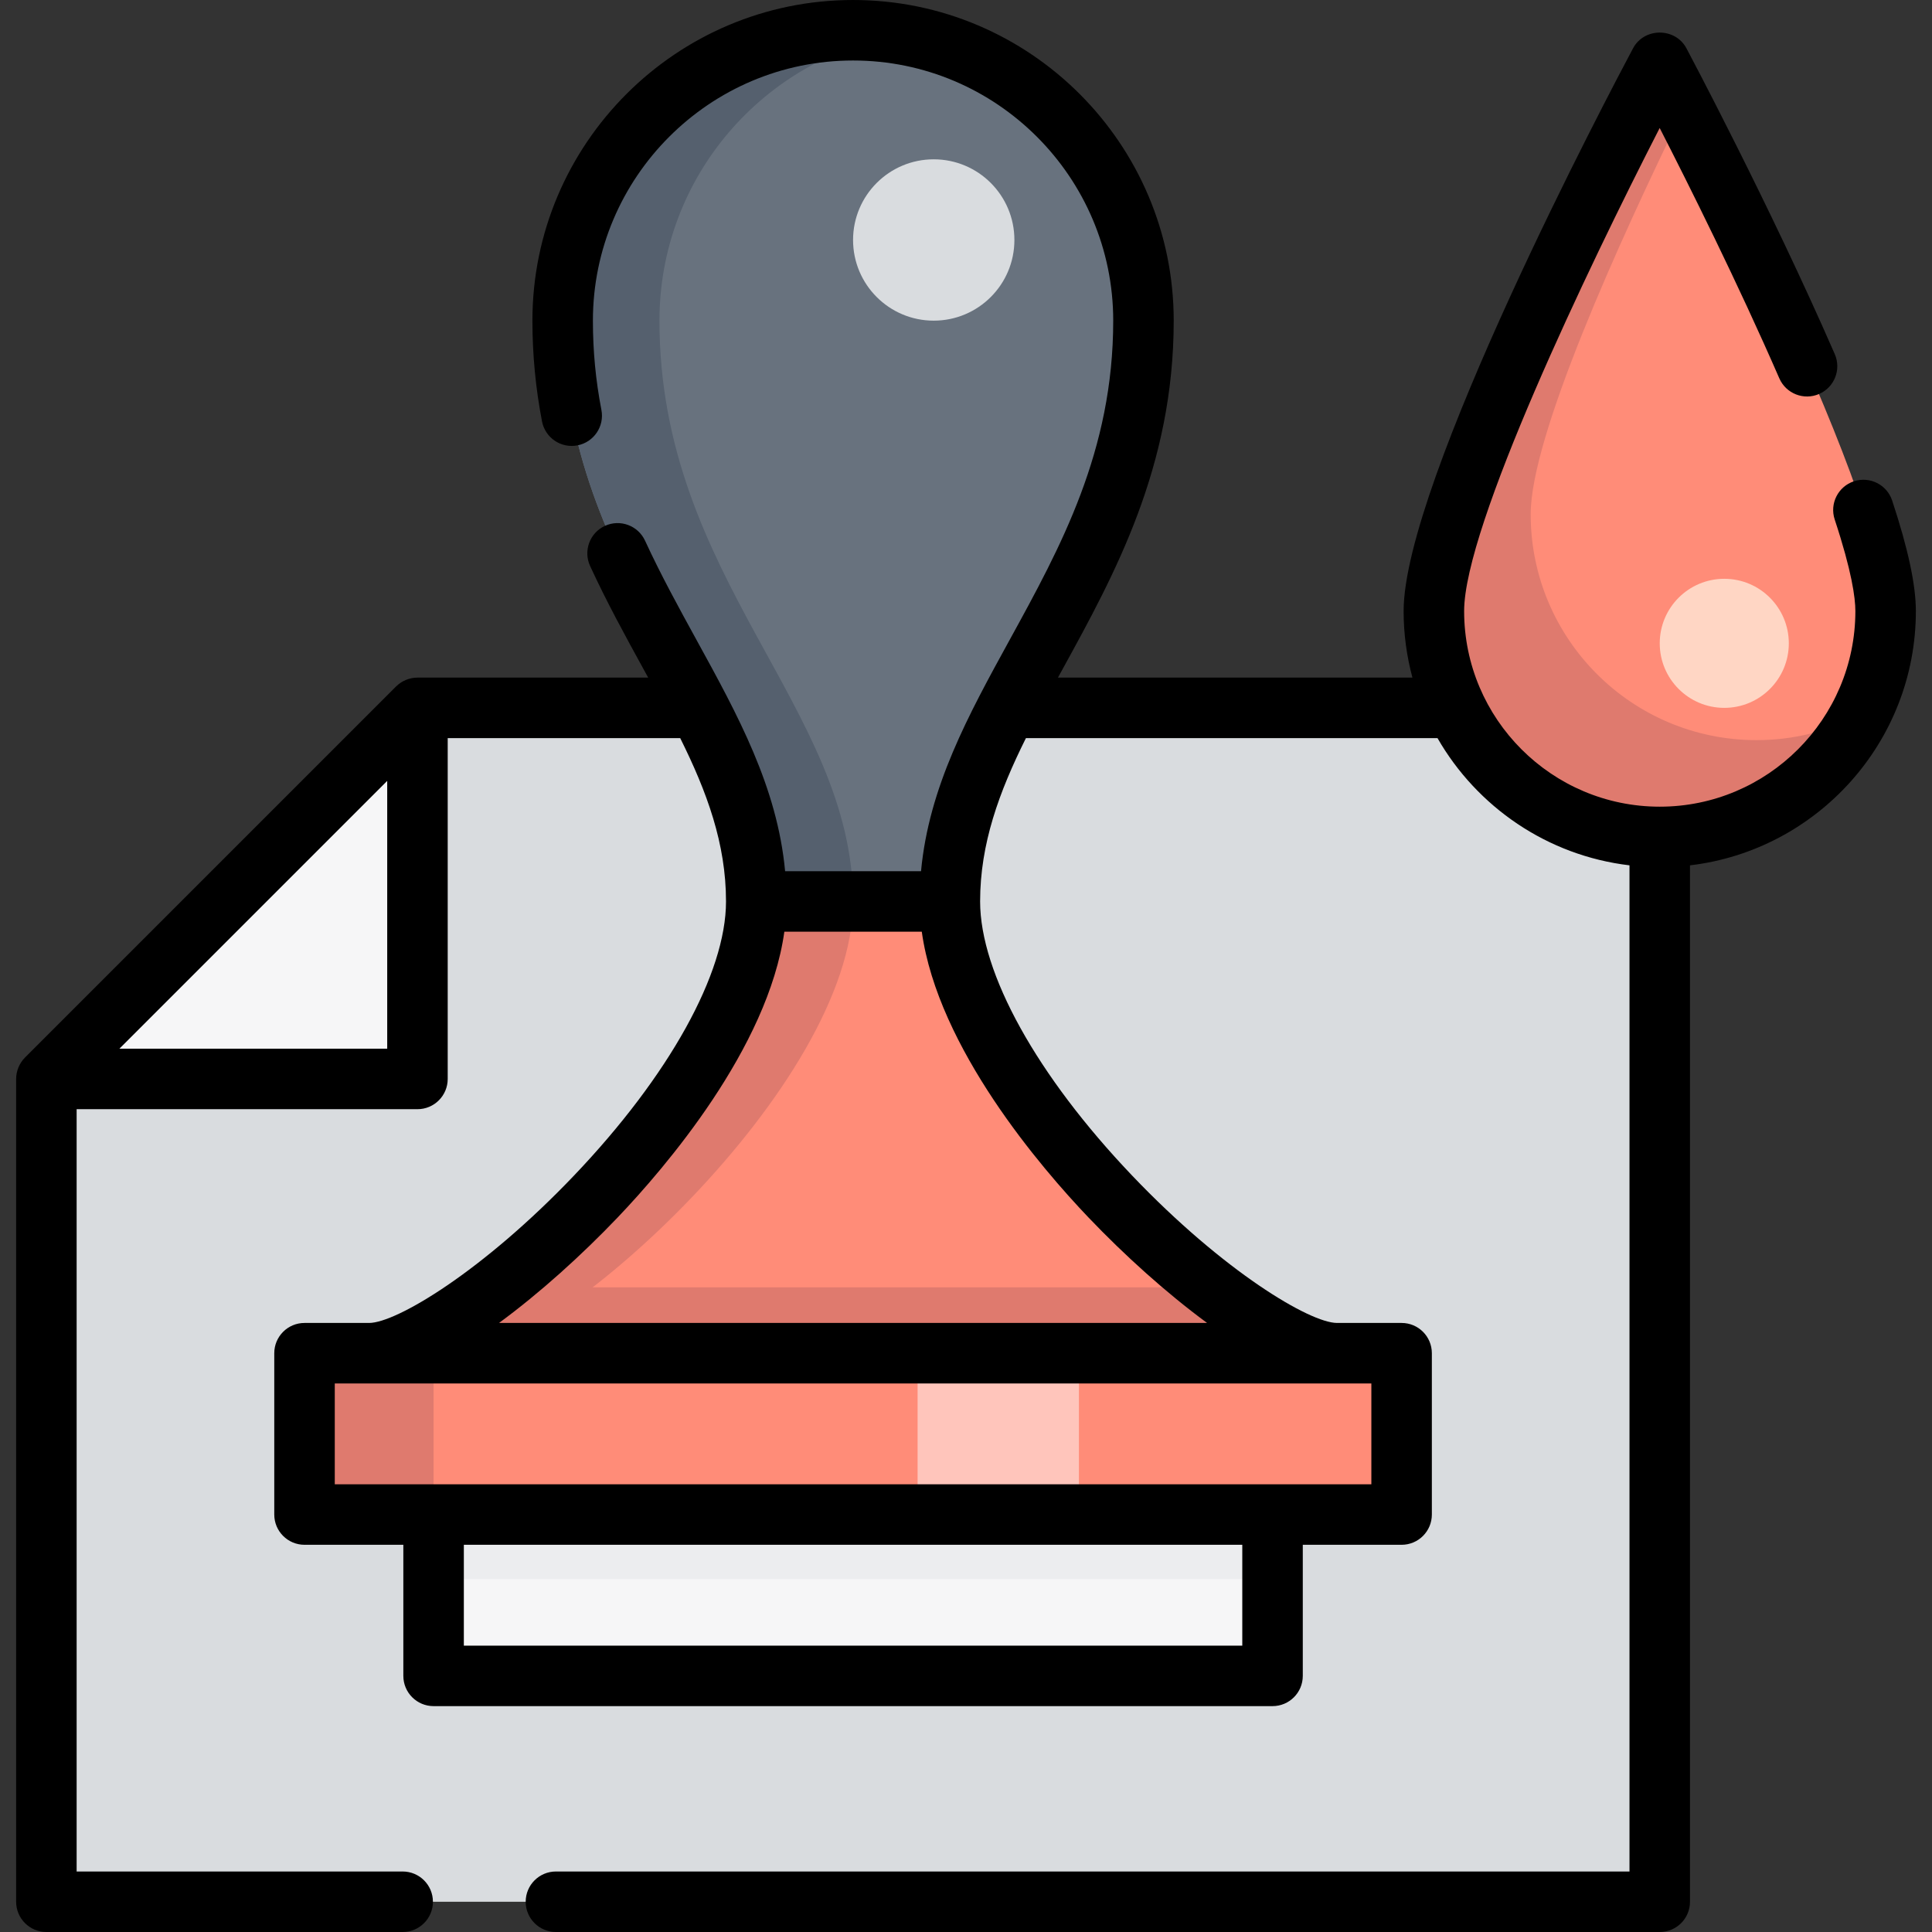 <?xml version="1.0" encoding="iso-8859-1"?>
<!-- Generator: Adobe Illustrator 19.0.0, SVG Export Plug-In . SVG Version: 6.00 Build 0)  -->
<svg version="1.1" id="Layer_1" xmlns="http://www.w3.org/2000/svg" xmlns:xlink="http://www.w3.org/1999/xlink" x="0px" y="0px"
	 viewBox="0 0 512 512" style="enable-background:new 0 0 512 512;" xml:space="preserve">
<rect x="0" y="0" width="512" height="512" fill="#333333" stroke="none"/>
<polygon style="fill:#D9DCDF;" points="110.63,187.591 12.292,285.929 12.292,503.983 439.85,503.983 439.85,187.591 "/>
<polygon style="fill:#F6F6F7;" points="110.63,285.929 110.63,187.591 12.292,285.929 "/>
<rect x="80.701" y="358.614" style="fill:#FF8C78;" width="290.739" height="42.756"/>
<rect x="114.906" y="401.37" style="fill:#F6F6F7;" width="222.33" height="42.756"/>
<path style="fill:#68727E;" d="M251.724,238.898c0-51.307,51.307-85.511,51.307-153.921c0-42.505-34.456-76.96-76.96-76.96
	s-76.96,34.456-76.96,76.96c0,68.409,51.307,102.614,51.307,153.921H251.724z"/>
<path style="fill:#FF8C78;" d="M251.724,238.898h-51.307c0,48.813-79.098,119.716-102.614,119.716c37.055,0,128.267,0,128.267,0
	c37.055,0,91.212,0,128.267,0C330.823,358.614,251.724,287.711,251.724,238.898z"/>
<path style="fill:#DF7A6E;" d="M131.405,341.156c-13.849,10.73-26.361,17.458-33.602,17.458c37.055,0,128.267,0,128.267,0
	c37.055,0,91.212,0,128.267,0c-7.241,0-19.753-6.729-33.602-17.458H131.405z"/>
<path style="fill:#55606E;" d="M238.898,9.102c-4.173-0.701-8.454-1.085-12.827-1.085c-42.505,0-76.96,34.456-76.96,76.96
	c0,68.409,51.307,102.614,51.307,153.921h25.653c0-51.307-51.307-85.511-51.307-153.921C174.764,46.845,202.502,15.21,238.898,9.102
	z"/>
<path style="fill:#DF7A6E;" d="M226.071,238.898h-25.653c0,48.813-79.098,119.716-102.614,119.716c6.961,0,15.834,0,25.653,0
	C146.973,358.614,226.071,287.711,226.071,238.898z"/>
<path style="fill:#FF8C78;" d="M379.992,161.937c0-33.059,59.858-145.37,59.858-145.37s59.858,112.311,59.858,145.37
	s-26.799,59.858-59.858,59.858S379.992,194.996,379.992,161.937z"/>
<path style="fill:#DF7A6E;" d="M465.503,196.142c-33.059,0-59.858-26.799-59.858-59.858c0-20.538,23.101-71.659,40.601-107.439
	c-3.93-7.651-6.396-12.277-6.396-12.277s-59.858,112.311-59.858,145.37s26.799,59.858,59.858,59.858
	c23.138,0,43.196-13.138,53.159-32.352C484.771,193.715,475.424,196.142,465.503,196.142z"/>
<circle style="fill:#FFD6C4;" cx="456.952" cy="170.489" r="17.102"/>
<circle style="fill:#D9DCDF;" cx="247.449" cy="63.599" r="21.378"/>
<rect x="80.701" y="358.614" style="fill:#DF7A6E;" width="34.205" height="42.756"/>
<rect x="243.173" y="358.614" style="fill:#FFC5BB;" width="42.756" height="42.756"/>
<rect x="114.906" y="401.37" style="fill:#ECEDEF;" width="222.33" height="17.102"/>
<path d="M507.724,161.937c0-6.922-2.057-16.504-6.286-29.296c-1.391-4.204-5.923-6.481-10.129-5.095
	c-4.204,1.391-6.484,5.925-5.095,10.129c4.527,13.686,5.477,20.748,5.477,24.263c0,28.585-23.256,51.841-51.841,51.841
	c-28.585,0-51.841-23.256-51.841-51.841c0-22.341,32.728-90.79,51.826-128.017c7.806,15.243,20.729,41.148,31.701,66.338
	c1.769,4.061,6.496,5.918,10.551,4.148c4.06-1.768,5.916-6.492,4.148-10.551c-17.207-39.499-39.093-80.646-39.311-81.057
	c-2.961-5.554-11.189-5.554-14.15,0c-6.222,11.676-60.8,115.062-60.8,149.14c0,6.1,0.822,12.009,2.338,17.637h-93.944
	c0.425-0.776,0.848-1.548,1.278-2.331c13.781-25.1,29.401-53.549,29.401-92.266C311.048,38.12,272.928,0,226.071,0
	s-84.977,38.12-84.977,84.977c0,8.979,0.856,17.964,2.546,26.703c0.839,4.347,5.046,7.196,9.391,6.349
	c4.347-0.839,7.19-5.045,6.349-9.391c-1.517-7.849-2.253-15.588-2.253-23.661c0-38.015,30.928-68.944,68.944-68.944
	s68.944,30.928,68.944,68.944c0,34.604-13.94,59.995-27.421,84.551c-10.99,20.018-21.437,39.04-23.512,61.353h-36.019
	c-2.076-22.312-12.521-41.335-23.511-61.351c-4.626-8.427-9.411-17.14-13.608-26.243c-1.855-4.021-6.616-5.775-10.637-3.923
	c-4.021,1.853-5.776,6.616-3.923,10.637c4.433,9.614,9.355,18.577,14.114,27.245c0.43,0.782,0.852,1.554,1.277,2.329H110.63
	c-2.1,0-4.184,0.863-5.669,2.347L6.623,280.26c-1.485,1.487-2.347,3.568-2.347,5.669v218.054c0,4.428,3.588,8.017,8.017,8.017
	h94.419c4.428,0,8.017-3.588,8.017-8.017s-3.588-8.017-8.017-8.017H20.309V293.946h90.322c4.428,0,8.017-3.588,8.017-8.017v-90.322
	h61.614c7.09,14.251,12.139,27.961,12.139,43.29c0,19.024-15.056,46.176-40.275,72.631c-24.299,25.491-47.162,39.068-54.322,39.068
	H80.701c-4.428,0-8.017,3.588-8.017,8.017v42.756c0,4.428,3.588,8.017,8.017,8.017h26.188v34.739c0,4.428,3.588,8.017,8.017,8.017
	h222.33c4.428,0,8.017-3.588,8.017-8.017v-34.739h26.188c4.428,0,8.017-3.588,8.017-8.017v-42.756c0-4.428-3.588-8.017-8.017-8.017
	h-17.102c-7.161,0-30.023-13.577-54.322-39.068c-25.218-26.455-40.275-53.607-40.275-72.631c0-15.329,5.049-29.04,12.139-43.29
	h109.072c10.454,18.214,29.098,31.139,50.88,33.715v266.644H147.329c-4.428,0-8.017,3.588-8.017,8.017S142.9,512,147.329,512H439.85
	c4.428,0,8.017-3.588,8.017-8.017V229.323C481.526,225.341,507.724,196.65,507.724,161.937z M102.614,277.912H31.646l70.968-70.968
	V277.912z M329.219,436.109H122.923v-26.722h206.296V436.109z M363.424,393.353H88.718V366.63h274.706V393.353z M288.41,322.592
	c9.532,9.998,20.647,20.042,31.484,28.005H132.248c10.838-7.963,21.952-18.007,31.484-28.005
	c12.366-12.973,39.817-44.803,44.127-75.678h36.424C248.593,277.789,276.044,309.619,288.41,322.592z"/>
<g>
</g>
<g>
</g>
<g>
</g>
<g>
</g>
<g>
</g>
<g>
</g>
<g>
</g>
<g>
</g>
<g>
</g>
<g>
</g>
<g>
</g>
<g>
</g>
<g>
</g>
<g>
</g>
<g>
</g>
</svg>
